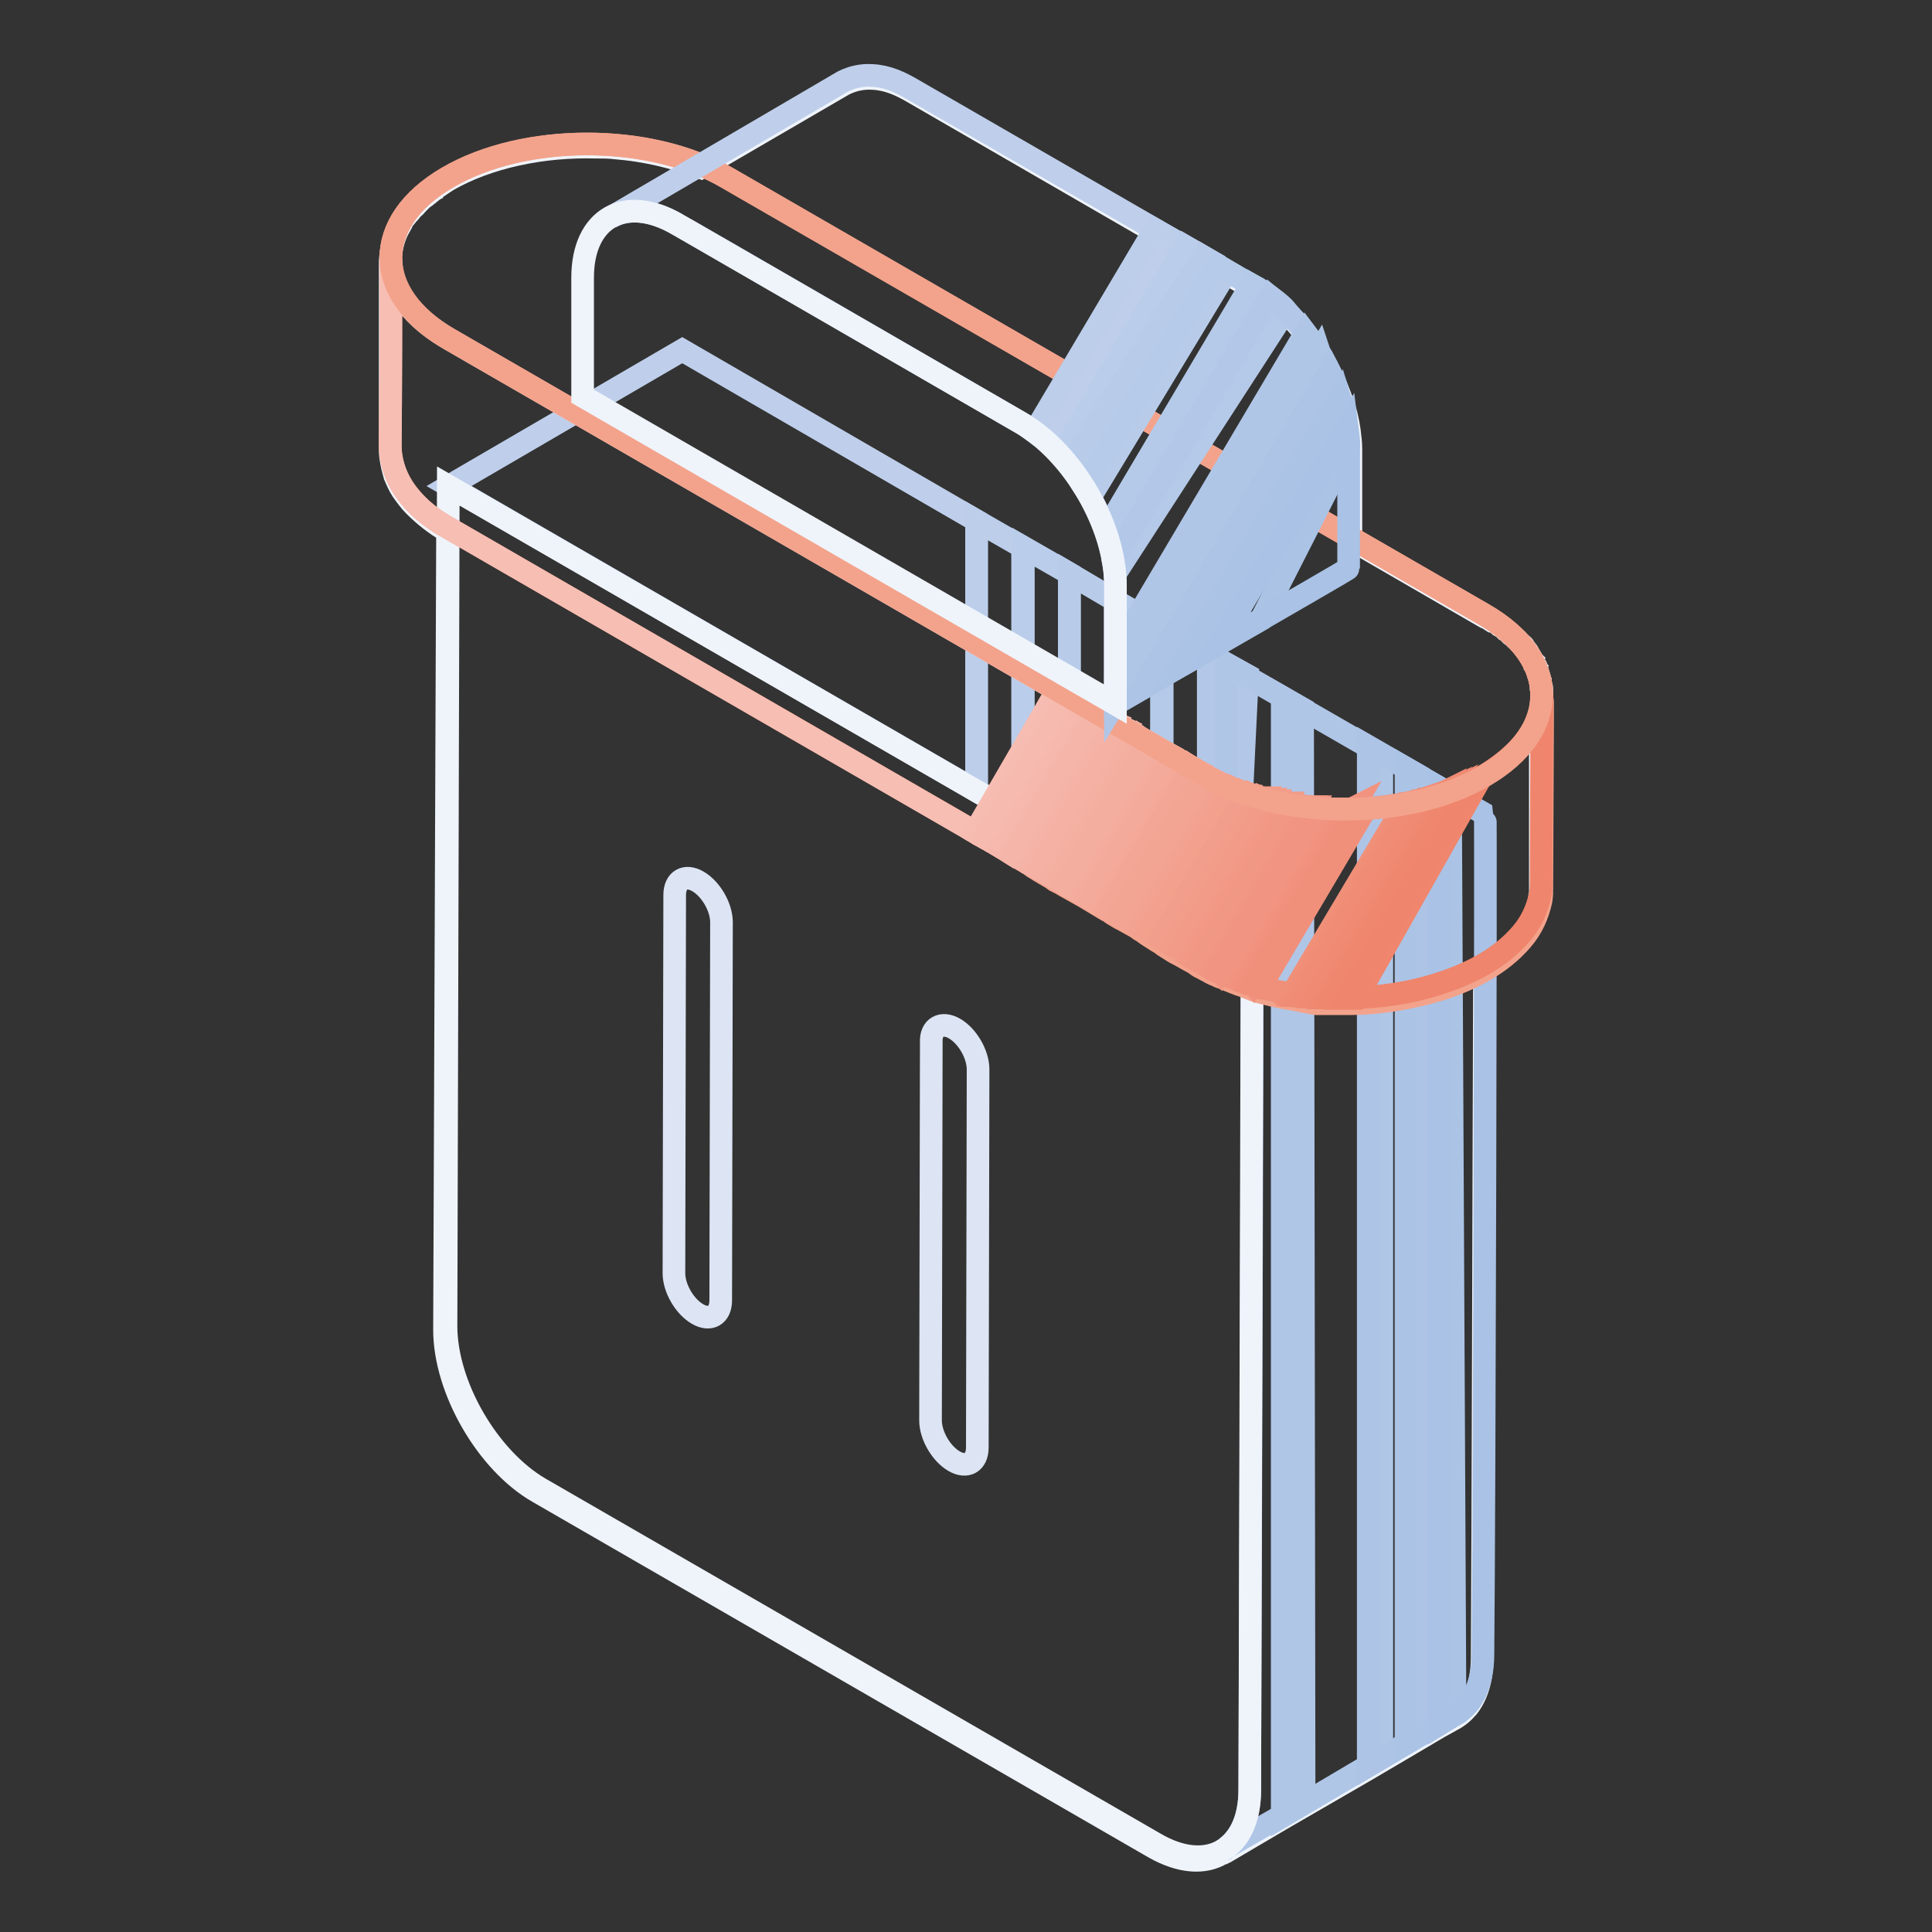 <?xml version="1.0" encoding="utf-8"?>
<!-- Svg Vector Icons : http://www.onlinewebfonts.com/icon -->
<!DOCTYPE svg PUBLIC "-//W3C//DTD SVG 1.1//EN" "http://www.w3.org/Graphics/SVG/1.1/DTD/svg11.dtd">
<svg version="1.1" xmlns="http://www.w3.org/2000/svg" xmlns:xlink="http://www.w3.org/1999/xlink" x="0px" y="0px" viewBox="0 0 256 256" enable-background="new 0 0 256 256" xml:space="preserve">
<rect x="0" y="0" width="256" height="256" fill="#333333" stroke="none"/>
<g> <path stroke-width="3" fill-opacity="0" stroke="#eff4fb"  d="M204.3,92.2v0.2c0,0.1,0,0.2,0,0.3C204.3,92.5,204.3,92.4,204.3,92.2c0,0,0-0.1,0-0.2c0-0.1,0-0.3,0-0.4 c0-0.1,0-0.2,0-0.3c0-0.1,0-0.3-0.1-0.4c0-0.2-0.1-0.5-0.1-0.7c-0.1-0.2-0.1-0.5-0.2-0.7c0-0.1-0.1-0.2-0.1-0.3 c0-0.1-0.1-0.3-0.1-0.4c-0.1-0.1-0.1-0.2-0.1-0.3c0-0.1-0.1-0.3-0.2-0.4c0-0.1-0.1-0.2-0.1-0.3c-0.1-0.1-0.2-0.3-0.3-0.4l-0.1-0.2 c-0.1-0.2-0.2-0.3-0.3-0.5l-0.1-0.2c-0.1-0.2-0.3-0.4-0.4-0.5l-0.1-0.2c-0.1-0.2-0.3-0.4-0.5-0.5l-0.1-0.1 c-0.2-0.2-0.3-0.4-0.5-0.5l-0.1-0.1c-0.2-0.2-0.4-0.4-0.6-0.5l-0.1-0.1c-0.2-0.2-0.4-0.4-0.6-0.5l-0.1-0.1 c-0.2-0.2-0.5-0.4-0.7-0.5l-0.1-0.1c-0.3-0.2-0.5-0.4-0.8-0.5l-0.1,0c-0.3-0.2-0.6-0.4-0.9-0.5l-17.8-10.3c0-3.5,0-8.4,0-11.3v-0.7 c0-0.8-0.1-1.6-0.2-2.4c-0.2-1.4-0.5-2.7-1-4c-0.4-1.1-0.8-2.2-1.4-3.3c-0.3-0.7-0.7-1.4-1.1-2c-0.1-0.2-0.3-0.4-0.4-0.7 c-0.5-0.9-1.1-1.7-1.8-2.6c-1.3-1.8-2.9-3.4-4.7-4.7c-0.5-0.4-1-0.7-1.6-1.1l-0.9-0.5l-4.6-2.7l-1.9-1.1l-2.3-1.3l-4-2.3l-32-18.5 c-1.7-1-3.4-1.8-5.4-1.9c-1.4-0.1-2.7,0.2-3.9,0.8l-18.9,11c-3.6-1.4-7.5-2.3-11.4-2.6c-0.8-0.1-1.6-0.1-2.4-0.1H79 c-7.1-0.2-14.3,1.3-19.7,4.4c-0.3,0.2-0.6,0.4-0.9,0.6c-0.1,0.1-0.2,0.1-0.3,0.2c-0.2,0.1-0.4,0.2-0.5,0.4 c-0.2,0.1-0.3,0.2-0.4,0.3c-0.1,0.1-0.3,0.2-0.4,0.3c-0.2,0.1-0.3,0.3-0.5,0.4c-0.1,0.1-0.2,0.1-0.3,0.2c-0.2,0.2-0.3,0.3-0.5,0.5 c-0.1,0.1-0.1,0.1-0.2,0.2c-0.2,0.2-0.3,0.4-0.5,0.5l-0.1,0.1c-0.2,0.2-0.3,0.4-0.5,0.6l-0.1,0.1c-0.2,0.2-0.3,0.4-0.5,0.6l0,0 c-0.2,0.2-0.3,0.4-0.4,0.7v0c-0.1,0.2-0.3,0.5-0.4,0.7c-0.7,1.3-1,2.8-1.1,4.3v0v18.6c0,2.4,0,4.6,0,6.1c0,0.5,0,1,0.1,1.5 c0.1,0.7,0.3,1.5,0.5,2.2c0.3,0.7,0.6,1.4,1,2c0.5,0.7,1,1.4,1.6,2c1.3,1.3,2.8,2.5,4.4,3.4l-0.4,105.8c0,7.9,5.6,17.6,12.4,21.5 l81.6,47.1c3.5,2,6.7,2.2,9,0.8l-0.1,0.1l0.6-0.3l7.3-4.3l11.4-6.6l5.1-3l4.4-2.6l1.8-1c0.8-0.4,1.5-1,2.1-1.7 c1.4-1.8,1.9-4.2,1.9-6.5c0.1-15.2,0.2-63.8,0.3-91.5c1.8-1,3.4-2.4,4.8-4c0.3-0.4,0.6-0.8,0.9-1.2c0.1-0.2,0.3-0.4,0.4-0.6 c0.6-1.1,1-2.2,1.2-3.4c0,0,0-0.1,0-0.1c0-0.2,0.1-0.5,0.1-0.7c0-0.2,0-0.3,0-0.5c0-0.2,0-0.3,0-0.4c0-2.5,0-5,0-7.5l0-15 L204.3,92.2L204.3,92.2z"/> <path stroke-width="3" fill-opacity="0" stroke="#bfcfeb"  d="M90.4,46.4l-30.9,18c0,0,39.1,22.6,69.9,40.4V69L90.4,46.4z"/> <path stroke-width="3" fill-opacity="0" stroke="#bcceea"  d="M129.4,69v35.8l6.1,3.5V72.5L129.4,69z"/> <path stroke-width="3" fill-opacity="0" stroke="#bacdea"  d="M135.6,72.5v35.8l6.1,3.5V76L135.6,72.5z"/> <path stroke-width="3" fill-opacity="0" stroke="#b8ccea"  d="M141.7,76v35.8l6.1,3.5V79.6L141.7,76z"/> <path stroke-width="3" fill-opacity="0" stroke="#b6cbe9"  d="M147.8,79.6v35.8l6.1,3.5V83.1L147.8,79.6z"/> <path stroke-width="3" fill-opacity="0" stroke="#b5cae9"  d="M154,83.1v35.8l7,4.1l1.3-35.1L154,83.1z"/> <path stroke-width="3" fill-opacity="0" stroke="#b3c8e8"  d="M162,245.2l0.6-0.3v0C162.4,244.9,162.2,245,162,245.2z M160.1,86.6v35.8l3.5,2l1.7-34.9L160.1,86.6z"/> <path stroke-width="3" fill-opacity="0" stroke="#b0c6e7"  d="M162.5,244.8L162.5,244.8l10.3-5.9l-0.2-145l-10.1-5.8v35.8c2.2,1.3,3.4,2,3.4,2 c0.1,0.1-0.3,110.8-0.3,111.2C165.6,239.9,164.9,243,162.5,244.8L162.5,244.8z"/> <path stroke-width="3" fill-opacity="0" stroke="#afc6e7"  d="M183.1,232.9l0-132.9l-13.2-7.6v148.3L183.1,232.9z"/> <path stroke-width="3" fill-opacity="0" stroke="#adc4e6"  d="M187.9,230.1l0-127.4l-6.6-3.8v135.1L187.9,230.1z"/> <path stroke-width="3" fill-opacity="0" stroke="#abc4e6"  d="M192.8,227.2l-0.6-122l-5.9-3.4V231L192.8,227.2z"/> <path stroke-width="3" fill-opacity="0" stroke="#a9c2e5"  d="M192.5,227.4c0.8-0.4,1.5-1,2.1-1.7c1.4-1.8,1.9-4.2,1.9-6.5c0.2-21.6,0.4-111.2,0.3-111.3 c0,0-2.3-1.3-6.1-3.5v124.1L192.5,227.4z"/> <path stroke-width="3" fill-opacity="0" stroke="#eff4fb"  d="M165.9,125.9l-0.3,111.3c0,7.9-5.6,11.1-12.5,7.1l-81.6-47.1c-6.8-4-12.4-13.6-12.4-21.5l0.3-111.3 L165.9,125.9z"/> <path stroke-width="3" fill-opacity="0" stroke="#dde5f4"  d="M126.5,136.3c1.7,1,3.1,3.4,3.1,5.4l-0.1,50.1c0,2-1.4,2.8-3.1,1.8c-1.7-1-3.1-3.4-3.1-5.4l0.1-50.1 C123.3,136.1,124.8,135.3,126.5,136.3z M92.5,116.8c1.7,1,3.1,3.4,3.1,5.4l-0.1,50.1c0,2-1.4,2.8-3.1,1.8c-1.7-1-3.1-3.4-3.1-5.4 l0.1-50.1C89.4,116.6,90.8,115.8,92.5,116.8z"/> <path stroke-width="3" fill-opacity="0" stroke="#f3a38c"  d="M204.3,92.4c0,0.1,0,0.2,0,0.3c0.2-4.1-2.3-8.2-7.7-11.3L96.3,23.5c-10.2-5.9-26.8-5.9-36.9,0 c-5.1,2.9-7.6,6.8-7.6,10.7v0v2.3c0,1.9,0,16.8-0.1,22.4c0,2,0.6,4,1.7,5.7c1.5,2.3,3.7,4.1,6.1,5.4l69.8,40.3l0.4,0.3l0.4,0.2 l0.4,0.2l0.4,0.2l1.8,1.1l0.4,0.2l0.5,0.3l0.4,0.3l0.3,0.2l1.7,1l0.5,0.3l0.4,0.3l0.5,0.3l0.3,0.2l1.7,1l0.4,0.3l0.4,0.2l0.4,0.2 l0.5,0.3l2.5,1.4l0.5,0.3l0.5,0.3l0.5,0.3l0.5,0.3l0.5,0.3l0.5,0.3l0.4,0.2l0.4,0.3l1,0.6l0.4,0.2l1.8,1l0.4,0.3l0.5,0.3l0.4,0.3 l0.3,0.2l1.1,0.7l0.5,0.3l0.4,0.3l1.1,0.7l0.5,0.3l0.4,0.2l1.6,0.9l0.4,0.2l0.4,0.3l0.3,0.2l0.6,0.3c0.3,0.2,0.6,0.3,0.9,0.5 l0.4,0.2l0.5,0.2c0.2,0.1,0.3,0.2,0.5,0.2c0.7,0.3,1.4,0.6,2.2,0.9l0.6,0.2l0.5,0.2l0.5,0.2l0.3,0.1l0.2,0.1l0.6,0.2 c1.5,0.4,3.1,0.8,4.6,1l0.5,0.1l0.5,0.1l0.4,0.1l0.6,0.1l0.5,0.1l0.6,0.1l0.6,0l0.7,0l0.5,0l0.6,0l0.6,0h1.2 c4.2,0,8.3-0.7,12.3-1.9c4-1.3,8-3.3,10.8-6.6c1.3-1.5,2.1-3.3,2.5-5.2c0.1-0.6,0.1-1.1,0.1-1.7l0.1-22.5v-2.1 C204.3,92.2,204.3,92.3,204.3,92.4L204.3,92.4z"/> <path stroke-width="3" fill-opacity="0" stroke="#f7beb3"  d="M59.8,45.1c-2.3-1.3-4.4-2.9-6-5c-1.3-1.7-2-3.8-2-5.9v2.3c0,1.9,0,16.8-0.1,22.4c0,2,0.6,4,1.7,5.7 c1.5,2.3,3.7,4.1,6.1,5.4l70.1,40.5l10.7-18.9C108.5,73.2,60.3,45.4,59.8,45.1z"/> <path stroke-width="3" fill-opacity="0" stroke="#f7bdb2"  d="M140.1,91.4l-10.9,18.8l0.7,0.4l11-18.7L140.1,91.4z"/> <path stroke-width="3" fill-opacity="0" stroke="#f6bcb2"  d="M140.7,91.8l-11.1,18.7l0.7,0.4l11-18.7L140.7,91.8z"/> <path stroke-width="3" fill-opacity="0" stroke="#f6bcb1"  d="M141.2,92l-11.1,18.7l0.8,0.4l10.9-18.8L141.2,92z"/> <path stroke-width="3" fill-opacity="0" stroke="#f6bbaf"  d="M141.6,92.3L130.5,111l0.9,0.5l10.8-18.9L141.6,92.3z"/> <path stroke-width="3" fill-opacity="0" stroke="#f6baaf"  d="M141.9,92.5l-11.1,18.7l2.1,1.2l11-18.7L141.9,92.5z"/> <path stroke-width="3" fill-opacity="0" stroke="#f6b9ad"  d="M143.7,93.5l-11.1,18.7l0.7,0.4l11-18.7L143.7,93.5z"/> <path stroke-width="3" fill-opacity="0" stroke="#f6b8ac"  d="M144.1,93.8L133,112.5l0.8,0.5l10.9-18.8L144.1,93.8z"/> <path stroke-width="3" fill-opacity="0" stroke="#f6b8ac"  d="M144.6,94l-11.1,18.7l0.8,0.5l10.9-18.8L144.6,94z"/> <path stroke-width="3" fill-opacity="0" stroke="#f6b7ab"  d="M145.1,94.3L134,113l0.7,0.4l10.9-18.8L145.1,94.3z"/> <path stroke-width="3" fill-opacity="0" stroke="#f5b6a9"  d="M145.4,94.5l-11.1,18.7l2,1.2l10.9-18.8L145.4,94.5z"/> <path stroke-width="3" fill-opacity="0" stroke="#f5b5a9"  d="M147.1,95.5L136,114.1l0.8,0.4l11-18.7L147.1,95.5z"/> <path stroke-width="3" fill-opacity="0" stroke="#f5b4a8"  d="M147.5,95.7l-11.1,18.7l0.7,0.4l11.1-18.7L147.5,95.7z"/> <path stroke-width="3" fill-opacity="0" stroke="#f5b3a7"  d="M148,96l-11.1,18.7l0.9,0.5l11-18.8L148,96z"/> <path stroke-width="3" fill-opacity="0" stroke="#f5b3a6"  d="M148.5,96.3l-11.1,18.7l0.8,0.4l11-18.8L148.5,96.3z"/> <path stroke-width="3" fill-opacity="0" stroke="#f5b1a4"  d="M148.8,96.5l-11.1,18.7l2.1,1.2l10.9-18.8L148.8,96.5z"/> <path stroke-width="3" fill-opacity="0" stroke="#f5b0a3"  d="M150.6,97.5l-11.1,18.7l0.8,0.5l11-18.8L150.6,97.5z"/> <path stroke-width="3" fill-opacity="0" stroke="#f4b0a2"  d="M151,97.7l-11.1,18.7l0.6,0.4l11-18.7L151,97.7z"/> <path stroke-width="3" fill-opacity="0" stroke="#f4afa1"  d="M151.4,97.9l-11.1,18.7l0.9,0.5l10.9-18.8L151.4,97.9z"/> <path stroke-width="3" fill-opacity="0" stroke="#f4afa0"  d="M151.8,98.2l-11.1,18.7l1,0.6l10.8-18.9L151.8,98.2z"/> <path stroke-width="3" fill-opacity="0" stroke="#f4aea0"  d="M152.2,98.4l-11.1,18.7l2.8,1.6l11-18.8L152.2,98.4z"/> <path stroke-width="3" fill-opacity="0" stroke="#f4ad9d"  d="M154.7,99.9l-11.1,18.7l0.8,0.5l11.1-18.7L154.7,99.9z"/> <path stroke-width="3" fill-opacity="0" stroke="#f4ab9c"  d="M155.2,100.2l-11.1,18.7l0.7,0.4l11.1-18.7L155.2,100.2z"/> <path stroke-width="3" fill-opacity="0" stroke="#f4aa9b"  d="M155.7,100.4l-11.1,18.7l0.7,0.4l11.1-18.7L155.7,100.4z"/> <path stroke-width="3" fill-opacity="0" stroke="#f4aa9a"  d="M156.2,100.7l-11.1,18.7l0.7,0.4l11.1-18.7L156.2,100.7z"/> <path stroke-width="3" fill-opacity="0" stroke="#f4aa9a"  d="M156.6,101l-11.1,18.7l0.8,0.5l10.9-18.8L156.6,101z"/> <path stroke-width="3" fill-opacity="0" stroke="#f4a999"  d="M157.1,101.2L146,119.9l0.8,0.5l11-18.8L157.1,101.2z"/> <path stroke-width="3" fill-opacity="0" stroke="#f4a897"  d="M157.6,101.5l-11.1,18.7l0.8,0.5l10.9-18.8L157.6,101.5z"/> <path stroke-width="3" fill-opacity="0" stroke="#f3a696"  d="M158,101.8l-11.1,18.7l1.1,0.6l10.8-18.9L158,101.8z"/> <path stroke-width="3" fill-opacity="0" stroke="#f3a596"  d="M158.4,102l-11.1,18.7l1.4,0.8l11-18.7L158.4,102z"/> <path stroke-width="3" fill-opacity="0" stroke="#f3a594"  d="M159.7,102.8l-0.3-0.2l-11.1,18.7l1,0.6l10.8-18.9L159.7,102.8z"/> <path stroke-width="3" fill-opacity="0" stroke="#f3a593"  d="M159.8,102.8l-11.1,18.7l2,1.2l11.1-18.8C161.2,103.6,160.4,103.1,159.8,102.8z"/> <path stroke-width="3" fill-opacity="0" stroke="#f3a492"  d="M161.6,103.7l-11.1,18.8l0.7,0.4l11.2-18.8L161.6,103.7z"/> <path stroke-width="3" fill-opacity="0" stroke="#f3a391"  d="M162.1,104l-11.2,18.8l0.8,0.4l11.1-18.9L162.1,104z"/> <path stroke-width="3" fill-opacity="0" stroke="#f3a291"  d="M162.6,104.2l-11.2,18.9l0.8,0.4l11.1-19L162.6,104.2z"/> <path stroke-width="3" fill-opacity="0" stroke="#f3a28f"  d="M163.1,104.4l-11.2,18.9l0.7,0.4l11.1-19.1L163.1,104.4z"/> <path stroke-width="3" fill-opacity="0" stroke="#f3a18e"  d="M163.4,104.5l-11.2,18.9l1.5,0.9l11.3-19.2C164.5,105,163.8,104.7,163.4,104.5z"/> <path stroke-width="3" fill-opacity="0" stroke="#f3a08d"  d="M164.6,105l-11.4,19.1l0.8,0.5l11.3-19.3C165.3,105.2,164.8,105.1,164.6,105z"/> <path stroke-width="3" fill-opacity="0" stroke="#f29e8d"  d="M165.2,105.2l-11.4,19.2l0.8,0.5l11.5-19.4L165.2,105.2z"/> <path stroke-width="3" fill-opacity="0" stroke="#f29e8c"  d="M165.7,105.3l-11.5,19.3l1.6,0.9l11.5-19.8C166.8,105.7,166.1,105.5,165.7,105.3z"/> <path stroke-width="3" fill-opacity="0" stroke="#f29d8a"  d="M167,105.7l-11.6,19.6l0.9,0.5l11.7-19.9C167.7,105.9,167.2,105.8,167,105.7z"/> <path stroke-width="3" fill-opacity="0" stroke="#f29d8a"  d="M167.6,105.9l-11.7,19.7l0.8,0.5l11.9-20C168.4,106.1,167.7,105.9,167.6,105.9z"/> <path stroke-width="3" fill-opacity="0" stroke="#f29b88"  d="M168.1,106l-11.8,19.8l1.9,1.1l12.1-20.5C169.6,106.4,168.7,106.2,168.1,106L168.1,106z"/> <path stroke-width="3" fill-opacity="0" stroke="#f29a87"  d="M169.9,106.4l-12.1,20.4l0.7,0.4l12.1-20.6L169.9,106.4z"/> <path stroke-width="3" fill-opacity="0" stroke="#f29986"  d="M170.5,106.5L158.3,127l0.8,0.4l12.2-20.8L170.5,106.5z"/> <path stroke-width="3" fill-opacity="0" stroke="#f29885"  d="M171,106.6l-12.3,20.7l0.6,0.3l12.4-20.9L171,106.6z"/> <path stroke-width="3" fill-opacity="0" stroke="#f19884"  d="M171.4,106.7L159,127.4l0.6,0.3c0.3,0.2,0.9,0.5,1.3,0.7l12.5-21.5C172.7,106.9,172,106.8,171.4,106.7z"/> <path stroke-width="3" fill-opacity="0" stroke="#f19783"  d="M173.1,106.9l-12.7,21.3c0.1,0.1,0.7,0.4,0.9,0.4l12.6-21.7L173.1,106.9z"/> <path stroke-width="3" fill-opacity="0" stroke="#f19682"  d="M173.8,107l-0.2,0l-12.8,21.5c0.2,0.1,0.7,0.3,0.8,0.4l12.9-21.8L173.8,107z"/> <path stroke-width="3" fill-opacity="0" stroke="#f19582"  d="M174.2,107l-12.9,21.7c0.2,0.1,0.8,0.4,1.1,0.5l12.9-22.1L174.2,107z"/> <path stroke-width="3" fill-opacity="0" stroke="#f19481"  d="M174.8,107.1l-13,21.9c0.7,0.3,1.9,0.8,2.7,1.1l13.3-22.8C177,107.2,175.7,107.1,174.8,107.1z"/> <path stroke-width="3" fill-opacity="0" stroke="#f19480"  d="M177.4,107.2L164,129.8c0.2,0.1,0.7,0.3,1,0.4l13.5-23H177.4z"/> <path stroke-width="3" fill-opacity="0" stroke="#f1937f"  d="M178.1,107.2L164.6,130c0.2,0.1,0.7,0.2,0.9,0.3l13.7-23.2C179,107.2,178.3,107.2,178.1,107.2L178.1,107.2z "/> <path stroke-width="3" fill-opacity="0" stroke="#f1927e"  d="M178.7,107.2l-13.7,23c0.2,0.1,0.8,0.2,0.9,0.3l13.6-23.3H178.7L178.7,107.2z"/> <path stroke-width="3" fill-opacity="0" stroke="#f1917d"  d="M179.3,107.2l-13.8,23.2l0.3,0.1l0.6,0.2l13.7-23.5C180,107.2,179.5,107.2,179.3,107.2z"/> <path stroke-width="3" fill-opacity="0" stroke="#f0907b"  d="M179.9,107.2l-13.9,23.3l1,0.3l14-23.7C180.9,107.1,180.1,107.2,179.9,107.2L179.9,107.2z"/> <path stroke-width="3" fill-opacity="0" stroke="#f0907a"  d="M180.6,107.2l-14,23.5c1.7,0.5,3.4,0.8,5.1,1.1l14.7-25.4C184.5,106.8,182.6,107,180.6,107.2z"/> <path stroke-width="3" fill-opacity="0" stroke="#f09079"  d="M186.2,106.5l-15,25.2l1,0.1l14.9-25.6C187,106.3,186.4,106.5,186.2,106.5z"/> <path stroke-width="3" fill-opacity="0" stroke="#f08e78"  d="M186.8,106.4l-15.1,25.4c0.2,0,0.6,0.1,0.9,0.1l15.3-25.8C187.6,106.2,187,106.3,186.8,106.4L186.8,106.4z" /> <path stroke-width="3" fill-opacity="0" stroke="#f08d77"  d="M187.4,106.3l-15.2,25.6c0.1,0,0.7,0.1,0.8,0.1l15.3-25.9C188.2,106.1,187.6,106.2,187.4,106.3z"/> <path stroke-width="3" fill-opacity="0" stroke="#f08c76"  d="M188,106.1l-15.3,25.8c0.2,0,0.7,0.1,1,0.1l15.4-26.2C188.8,105.9,188.2,106.1,188,106.1z"/> <path stroke-width="3" fill-opacity="0" stroke="#f08b75"  d="M188.7,105.9l-15.5,26l0.9,0.1l15.5-26.4C189.5,105.7,189,105.9,188.7,105.9z"/> <path stroke-width="3" fill-opacity="0" stroke="#f08b74"  d="M189.4,105.8L173.8,132c0.2,0,0.8,0.1,1,0.1l15.7-26.7C190.3,105.5,189.6,105.7,189.4,105.8z"/> <path stroke-width="3" fill-opacity="0" stroke="#f08a73"  d="M190.2,105.6l-15.8,26.5c0.2,0,0.7,0.1,0.9,0.1l15.9-27C191,105.3,190.4,105.5,190.2,105.6z"/> <path stroke-width="3" fill-opacity="0" stroke="#f08a72"  d="M190.9,105.3L175,132.1l0.9,0.1l16.1-27.3C191.8,105,191.2,105.2,190.9,105.3z"/> <path stroke-width="3" fill-opacity="0" stroke="#f08971"  d="M192.3,104.9c-0.2,0.1-0.3,0.1-0.5,0.2l-16.1,27.1l0.8,0l16.3-27.5L192.3,104.9z"/> <path stroke-width="3" fill-opacity="0" stroke="#f08870"  d="M192.4,104.8l-16.3,27.4c0.2,0,0.8,0,1.1,0l16.4-27.9C193.3,104.4,192.7,104.7,192.4,104.8L192.4,104.8z"/> <path stroke-width="3" fill-opacity="0" stroke="#ef876f"  d="M193.2,104.5l-16.5,27.7c0.2,0,0.8,0,1.1,0l16.7-28.3C194.2,104.1,193.5,104.4,193.2,104.5z"/> <path stroke-width="3" fill-opacity="0" stroke="#ef876e"  d="M194.1,104.1l-16.7,28.1h1l17.1-28.8C195.1,103.6,194.4,104,194.1,104.1z"/> <path stroke-width="3" fill-opacity="0" stroke="#ef866d"  d="M195,103.7l-17,28.6h0.3l1.4,0l16.5-29.2C196.1,103.1,195.3,103.6,195,103.7z"/> <path stroke-width="3" fill-opacity="0" stroke="#ef856c"  d="M200.4,100c-1.4,1.3-3,2.4-4.7,3.3l-17.2,28.9c4.2,0,8.3-0.6,12.3-1.9c4-1.3,8-3.3,10.8-6.6 c1.3-1.5,2.1-3.3,2.5-5.2c0.1-0.6,0.1-1.1,0.1-1.7l0.1-22.5v-2.1v0.2C204.2,95.4,202.6,98,200.4,100L200.4,100z"/> <path stroke-width="3" fill-opacity="0" stroke="#f3a38c"  d="M196.6,81.4c10.2,5.9,10.2,15.5,0.1,21.4c-10.1,5.9-26.8,5.9-36.9,0L59.5,44.9C49.3,39,49.2,29.4,59.3,23.5 c10.1-5.9,26.8-5.9,36.9,0L196.6,81.4z"/> <path stroke-width="3" fill-opacity="0" stroke="#bfcfeb"  d="M89.7,29.7c0.3,0.1,38.3,22.1,45.7,26.4c0.6,0.3,2.5,1.8,3.1,2.2l16.1-27L121,11.9c-1.7-1-3.4-1.8-5.4-1.9 c-1.4-0.1-2.7,0.2-3.9,0.8L81.3,28.6l-0.4,0.2C83.7,27.2,87.1,28.2,89.7,29.7z"/> <path stroke-width="3" fill-opacity="0" stroke="#bcceea"  d="M141.4,61.3l16.7-28l-5.1-2.9l-15.9,26.8C138.4,58.1,140.4,60.1,141.4,61.3z"/> <path stroke-width="3" fill-opacity="0" stroke="#bacdea"  d="M142.4,62.5L142.4,62.5l17.9-28l-3.3-1.9l-16.4,27.7C141.3,61.1,141.8,61.8,142.4,62.5z"/> <path stroke-width="3" fill-opacity="0" stroke="#b8ccea"  d="M144.5,65.8l18.1-29.9l-3.2-1.9l-17.6,27.6C142.2,62.3,144.1,65.1,144.5,65.8z"/> <path stroke-width="3" fill-opacity="0" stroke="#b6cbe9"  d="M147.1,72.3l20.1-33.7c-1.1-0.7-3.9-2.3-6-3.5l-17.5,29.5C144.9,66.4,146.5,69.8,147.1,72.3L147.1,72.3z"/> <path stroke-width="3" fill-opacity="0" stroke="#b5cae9"  d="M147,71.8c0.4,1.4,0.6,2.8,0.8,4.2l22.6-34.9c-0.9-1.1-3.1-2.5-3.7-2.9l-0.9-0.5l-19.3,32.6 C146.7,70.8,146.8,71.3,147,71.8L147,71.8z"/> <path stroke-width="3" fill-opacity="0" stroke="#b3c8e8"  d="M147.8,78c0,2.2,0,8.4,0,11.4l26.1-44c-1.3-2.1-3.9-4.7-5.6-6.1l-20.8,35C147.8,75.6,147.8,76.8,147.8,78 L147.8,78z"/> <path stroke-width="3" fill-opacity="0" stroke="#b0c6e7"  d="M147.8,93.1L175.5,48c-0.8-1.4-1.6-2.7-2.5-3.9l-25.1,42.4C147.8,88.8,147.8,91.8,147.8,93.1z"/> <path stroke-width="3" fill-opacity="0" stroke="#afc6e7"  d="M147.8,93.3l5.9-3.4L177,51c-0.4-1.1-1.5-3.1-1.8-3.7c-0.1-0.2-0.3-0.4-0.4-0.7l-26.9,45.4 C147.8,92.8,147.8,93.3,147.8,93.3z"/> <path stroke-width="3" fill-opacity="0" stroke="#adc4e6"  d="M160,86.2l18.1-31.5c-0.3-1.5-1.3-4-2-5.4l-24.8,41.9L160,86.2z"/> <path stroke-width="3" fill-opacity="0" stroke="#abc4e6"  d="M167.1,82.1l11.6-22.8c0.1-2.1-0.8-5.4-1.2-6.7l-21.2,35.7L167.1,82.1z"/> <path stroke-width="3" fill-opacity="0" stroke="#a9c2e5"  d="M178.7,75.3c0,0,0-0.1,0-0.1c0-0.2,0-10.5,0-15.4V59c0-0.8-0.1-1.6-0.2-2.4l-17,28.7 C169.8,80.5,178.7,75.4,178.7,75.3z"/> <path stroke-width="3" fill-opacity="0" stroke="#eff4fb"  d="M135.4,56.1c6.8,4,12.4,13.6,12.4,21.5l0,15.7L77.2,52.5l0-15.7c0-7.9,5.6-11.1,12.5-7.1L135.4,56.1z"/></g>
</svg>